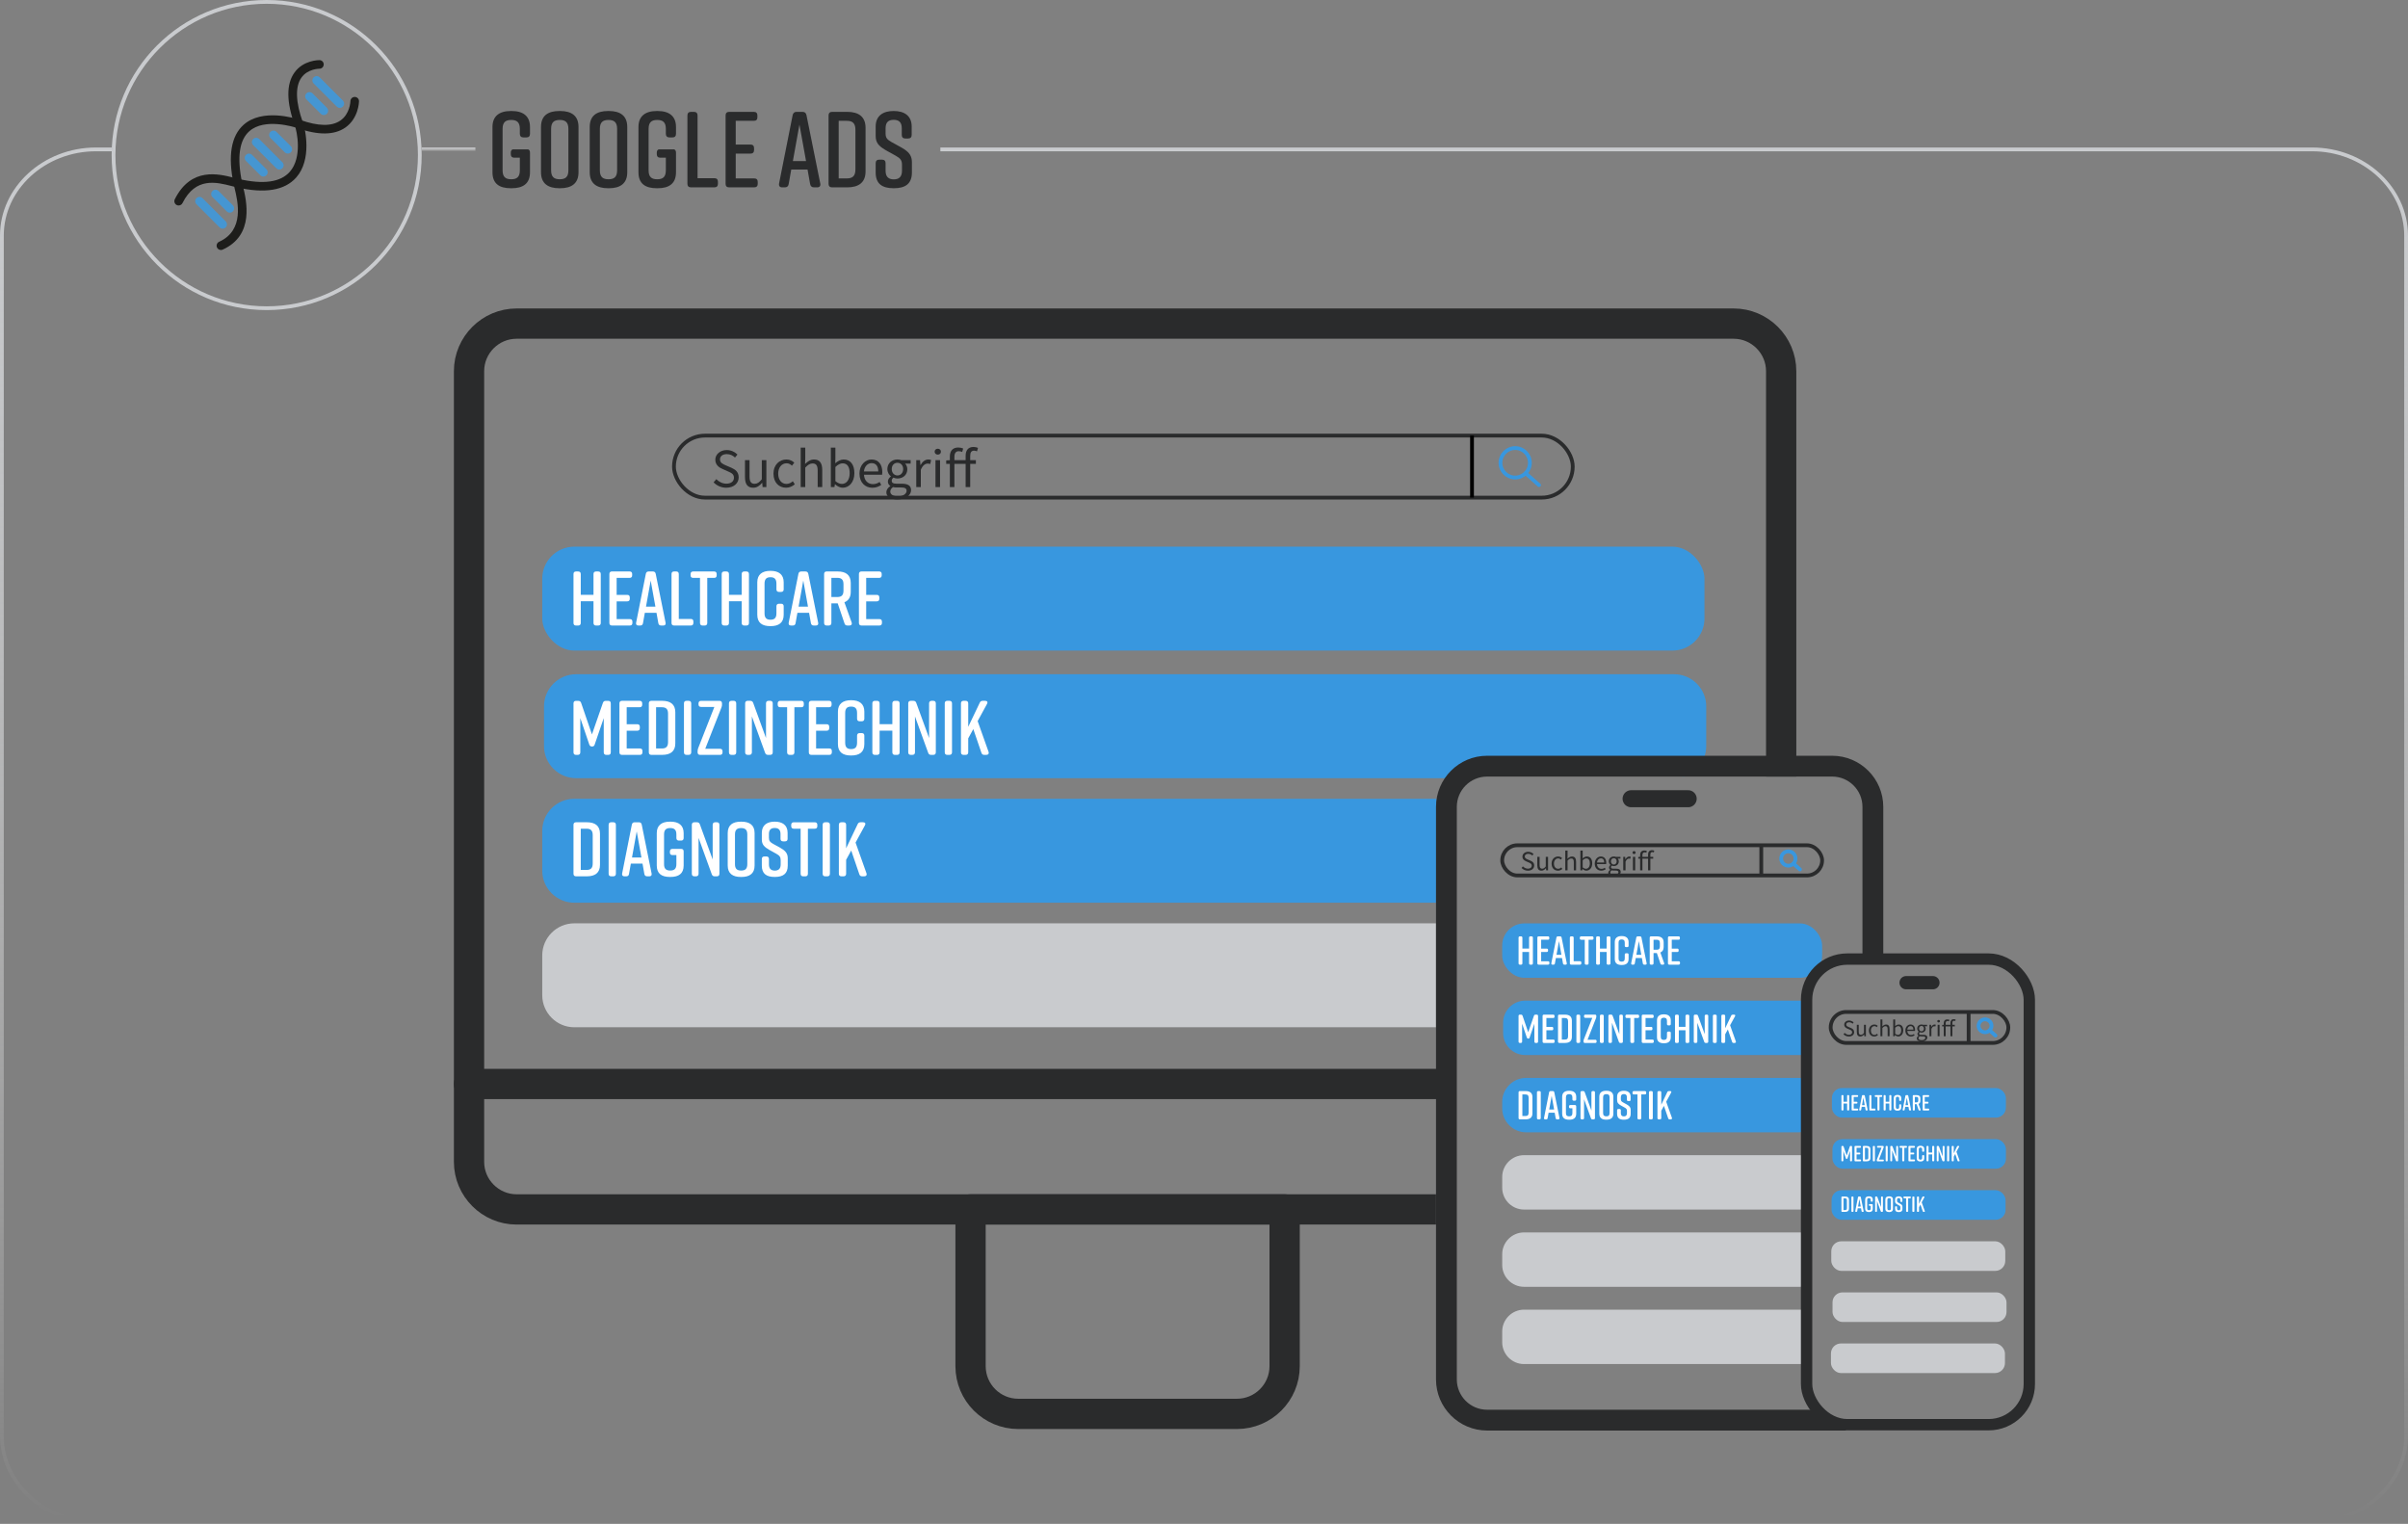 <?xml version="1.0" encoding="UTF-8"?>
<svg id="Pharma_Medizin" data-name="Pharma &amp;amp; Medizin" xmlns="http://www.w3.org/2000/svg" xmlns:xlink="http://www.w3.org/1999/xlink" viewBox="0 0 1272.91 805.44">
  <rect x="0" y="0" width="1272.91" height="805.44" fill="#808080" stroke="none"/>
  <defs>
    <style>
      .cls-1 {
        fill: #c9cbce;
      }

      .cls-1, .cls-2, .cls-3, .cls-4, .cls-5, .cls-6 {
        stroke-width: 0px;
      }

      .cls-7 {
        stroke-width: 9px;
      }

      .cls-7, .cls-8, .cls-9, .cls-10, .cls-11, .cls-12, .cls-13, .cls-14, .cls-15, .cls-16, .cls-17 {
        fill: none;
      }

      .cls-7, .cls-10, .cls-11, .cls-15, .cls-16, .cls-17 {
        stroke: #2a2b2c;
      }

      .cls-7, .cls-13, .cls-15, .cls-16 {
        stroke-linecap: round;
        stroke-linejoin: round;
      }

      .cls-8 {
        stroke: url(#Unbenannter_Verlauf_11-2);
      }

      .cls-8, .cls-9, .cls-10, .cls-11, .cls-12, .cls-14, .cls-17 {
        stroke-miterlimit: 10;
      }

      .cls-8, .cls-9, .cls-11, .cls-12, .cls-13, .cls-14 {
        stroke-width: 2px;
      }

      .cls-9 {
        stroke: url(#Unbenannter_Verlauf_11);
      }

      .cls-10 {
        stroke-width: 6px;
      }

      .cls-2 {
        fill: #fff;
      }

      .cls-12 {
        stroke: #000;
      }

      .cls-3 {
        fill: #3897df;
      }

      .cls-13, .cls-14 {
        stroke: #3897df;
      }

      .cls-15 {
        stroke-width: 7px;
      }

      .cls-16, .cls-17 {
        stroke-width: 16px;
      }

      .cls-4 {
        fill: #2a2b2c;
      }

      .cls-5 {
        fill: #1d1d1b;
      }

      .cls-6 {
        fill: #4596d2;
      }
    </style>
    <linearGradient id="Unbenannter_Verlauf_11" data-name="Unbenannter Verlauf 11" x1="636.45" y1="805.44" x2="636.45" y2="77.96" gradientUnits="userSpaceOnUse">
      <stop offset="0" stop-color="#fff" stop-opacity="0"/>
      <stop offset="1" stop-color="#c9cbce"/>
    </linearGradient>
    <linearGradient id="Unbenannter_Verlauf_11-2" data-name="Unbenannter Verlauf 11" x1="237.11" y1="79.96" x2="237.11" y2="77.96" xlink:href="#Unbenannter_Verlauf_11"/>
  </defs>
  <path class="cls-9" d="m497.09,78.96h725.09c27.36,0,49.73,20.52,49.73,45.58v634.31c0,25.08-22.37,45.59-49.73,45.59H50.73c-27.35,0-49.73-20.51-49.73-45.59V124.54c0-25.06,22.38-45.58,49.73-45.58h8.34"/>
  <line class="cls-8" x1="251.3" y1="78.96" x2="222.92" y2="78.96"/>
  <path class="cls-1" d="m140.97,2c44.09,0,79.95,35.87,79.95,79.95s-35.87,79.95-79.95,79.95S61.01,126.04,61.01,81.95,96.88,2,140.97,2m0-2C95.71,0,59.01,36.69,59.01,81.95s36.69,81.95,81.95,81.95,81.95-36.69,81.95-81.95S186.23,0,140.97,0h0Z"/>
  <g>
    <path class="cls-4" d="m274.8,70.75v-2.62c0-3.53-1.59-4.73-4.56-4.73s-4.56,1.2-4.56,4.73v21.89c0,3.54,1.6,4.73,4.56,4.73s4.56-1.19,4.56-4.73v-6.67h-2.9c-1.2,0-1.88-.62-1.88-1.88v-.8c0-.89.34-1.46.97-1.71h8.23c.63.25.94.83.94,1.71v10.38c0,5.98-3.64,8.44-9.69,8.44h-.45c-6.05,0-9.69-2.4-9.69-8.44v-23.94c0-5.76,3.64-8.44,9.69-8.44h.45c6.05,0,9.69,2.68,9.69,8.44v3.64c0,1.2-.62,1.89-1.88,1.89h-1.59c-1.2,0-1.89-.69-1.89-1.89Z"/>
    <path class="cls-4" d="m296.12,58.67h-.45c-6.05,0-9.69,2.51-9.69,8.44v23.94c0,5.87,3.64,8.44,9.69,8.44h.45c6.05,0,9.69-2.57,9.69-8.44v-23.94c0-5.88-3.64-8.44-9.69-8.44Zm4.34,31.35c0,3.54-1.6,4.73-4.57,4.73s-4.56-1.19-4.56-4.73v-21.89c0-3.53,1.6-4.73,4.56-4.73s4.57,1.2,4.57,4.73v21.89Z"/>
    <path class="cls-4" d="m321.89,58.67h-.46c-6.04,0-9.69,2.51-9.69,8.44v23.94c0,5.87,3.65,8.44,9.69,8.44h.46c6.04,0,9.69-2.57,9.69-8.44v-23.94c0-5.88-3.65-8.44-9.69-8.44Zm4.33,31.35c0,3.54-1.6,4.73-4.56,4.73s-4.56-1.19-4.56-4.73v-21.89c0-3.53,1.59-4.73,4.56-4.73s4.56,1.2,4.56,4.73v21.89Z"/>
    <path class="cls-4" d="m351.98,70.75v-2.62c0-3.53-1.59-4.73-4.56-4.73s-4.56,1.2-4.56,4.73v21.89c0,3.54,1.6,4.73,4.56,4.73s4.56-1.19,4.56-4.73v-6.67h-2.91c-1.19,0-1.88-.62-1.88-1.88v-.8c0-.88.34-1.46.97-1.71h8.23c.63.25.95.82.95,1.71v10.38c0,5.98-3.65,8.44-9.69,8.44h-.46c-6.04,0-9.69-2.4-9.69-8.44v-23.94c0-5.76,3.65-8.44,9.69-8.44h.46c6.04,0,9.69,2.68,9.69,8.44v3.64c0,1.2-.63,1.89-1.88,1.89h-1.6c-1.19,0-1.88-.69-1.88-1.89Z"/>
    <path class="cls-4" d="m379.51,96.07v1.08c0,1.2-.62,1.88-1.88,1.88h-12.37c-1.25,0-1.88-.68-1.88-1.88v-36.14c0-1.2.63-1.89,1.88-1.89h1.6c1.19,0,1.88.69,1.88,1.89v33.17h8.89c1.26,0,1.88.69,1.88,1.89Z"/>
    <path class="cls-4" d="m400.55,96.18v.97c0,1.2-.63,1.88-1.89,1.88h-13.22c-1.26,0-1.88-.68-1.88-1.88v-36.14c0-1.2.62-1.89,1.88-1.89h13.05c1.26,0,1.88.69,1.88,1.89v.97c0,1.25-.62,1.88-1.88,1.88h-9.57v12.54h7.81c1.25,0,1.88.68,1.88,1.88v1.03c0,1.19-.63,1.88-1.88,1.88h-7.81v13.11h9.74c1.26,0,1.89.63,1.89,1.88Z"/>
    <path class="cls-4" d="m433.61,96.98l-3.64-18.02-3.66-18.12c-.23-1.15-.97-1.72-2.05-1.72h-3.2c-1.08,0-1.82.57-2.05,1.72l-3.6,18.12-3.58,18.02c-.23,1.31.4,2.05,1.65,2.05h1.43c1.08,0,1.82-.57,1.99-1.71l1.37-7.7h8.61l1.37,7.7c.23,1.14.91,1.71,2.05,1.71h1.65c1.26,0,1.94-.74,1.66-2.05Zm-14.48-11.86l1.11-6.16,2.36-13.11,2.37,13.11,1.11,6.16h-6.95Z"/>
    <path class="cls-4" d="m447.85,59.12h-7.98c-1.25,0-1.88.69-1.88,1.89v36.14c0,1.2.63,1.88,1.88,1.88h7.98c6.05,0,9.7-2.57,9.7-8.44v-23.03c0-5.87-3.65-8.44-9.7-8.44Zm4.34,30.45c0,3.53-1.6,4.73-4.56,4.73h-4.28v-30.44h4.28c2.96,0,4.56,1.19,4.56,4.73v20.98Z"/>
    <path class="cls-4" d="m482.05,85.63v5.53c0,5.99-3.47,8.33-9.52,8.33h-.11c-6.04,0-9.52-2.28-9.52-8.33v-4.9c0-1.2.63-1.88,1.88-1.88h1.48c1.26,0,1.88.68,1.88,1.88v3.99c0,3.14,1.54,4.56,4.34,4.56s4.33-1.42,4.33-4.56v-3.13c0-2.4-.86-3.43-3.19-4.74l-5.13-2.85c-.33-.19-.65-.38-.95-.57-3.04-1.87-4.64-3.6-4.64-7.07v-5.01c0-5.76,3.99-8.21,9.46-8.21h.12c5.47,0,9.46,2.45,9.46,8.21v4.44c0,1.2-.63,1.89-1.88,1.89h-1.48c-1.26,0-1.88-.69-1.88-1.89v-3.53c0-3.19-1.54-4.45-4.28-4.45s-4.28,1.26-4.28,4.45v2.74c0,2.39.86,3.25,3.14,4.56l5.19,2.85c.59.34,1.15.67,1.66,1.02,2.44,1.65,3.92,3.51,3.92,6.67Z"/>
  </g>
  <g id="Grafik_1_Kopie_Kopie_Kopie_2" data-name="Grafik 1 Kopie Kopie Kopie 2">
    <path class="cls-17" d="m941.56,410.45v-214.29c0-13.81-11.31-25.12-25.13-25.12H273.07c-13.82,0-25.13,11.31-25.13,25.12v417.94c0,13.82,11.31,25.13,25.13,25.13h486.03"/>
    <rect class="cls-11" x="356.27" y="230.24" width="475.11" height="32.77" rx="16.38" ry="16.38"/>
    <line class="cls-12" x1="778.13" y1="230.24" x2="778.13" y2="263"/>
    <rect class="cls-3" x="286.64" y="288.94" width="614.37" height="54.92" rx="16.93" ry="16.93"/>
    <line class="cls-16" x1="759.1" y1="572.92" x2="247.94" y2="572.92"/>
    <path class="cls-3" d="m901.93,373.3v21.06c0,1.77-.28,3.48-.78,5.09-1.65,5.19-5.75,9.31-10.92,11l-89.08-4.21-37.37,5.05h-459.28c-9.31,0-16.93-7.62-16.93-16.93v-21.06c0-9.32,7.62-16.94,16.93-16.94h580.5c9.31,0,16.93,7.62,16.93,16.94Z"/>
    <path class="cls-3" d="m759.44,422.19h-455.87c-9.31,0-16.93,7.62-16.93,16.94v21.06c0,9.31,7.62,16.93,16.93,16.93h455.53"/>
    <path class="cls-1" d="m759.1,488.02h-455.53c-9.31,0-16.93,7.62-16.93,16.93v21.07c0,9.31,7.62,16.93,16.93,16.93h455.53"/>
    <g>
      <path class="cls-2" d="m304.51,302.05h1.14c.86,0,1.35.49,1.35,1.35v10.98h6.73v-10.98c0-.86.49-1.35,1.35-1.35h1.14c.9,0,1.35.49,1.35,1.35v25.87c0,.86-.45,1.35-1.35,1.35h-1.14c-.86,0-1.35-.49-1.35-1.35v-11.47h-6.73v11.47c0,.86-.49,1.35-1.35,1.35h-1.14c-.9,0-1.35-.49-1.35-1.35v-25.87c0-.86.45-1.35,1.35-1.35Z"/>
      <path class="cls-2" d="m332.95,330.61h-9.47c-.9,0-1.35-.49-1.35-1.35v-25.87c0-.86.45-1.35,1.35-1.35h9.34c.9,0,1.35.49,1.35,1.35v.69c0,.9-.45,1.35-1.35,1.35h-6.85v8.98h5.59c.9,0,1.35.49,1.35,1.35v.73c0,.86-.45,1.35-1.35,1.35h-5.59v9.38h6.98c.9,0,1.35.45,1.35,1.35v.69c0,.86-.45,1.35-1.35,1.35Z"/>
      <path class="cls-2" d="m350.66,330.61h-1.18c-.82,0-1.31-.41-1.47-1.22l-.98-5.51h-6.16l-.98,5.51c-.12.82-.65,1.22-1.43,1.22h-1.02c-.9,0-1.35-.53-1.18-1.47l5.14-25.87c.16-.82.69-1.22,1.47-1.22h2.28c.78,0,1.31.41,1.47,1.22l5.22,25.87c.2.94-.29,1.47-1.18,1.47Zm-4.2-9.96l-2.49-13.79-2.49,13.79h4.98Z"/>
      <path class="cls-2" d="m366.53,328.49v.77c0,.86-.45,1.35-1.35,1.35h-8.85c-.9,0-1.35-.49-1.35-1.35v-25.87c0-.86.45-1.35,1.35-1.35h1.14c.86,0,1.35.49,1.35,1.35v23.75h6.37c.9,0,1.35.49,1.35,1.35Z"/>
      <path class="cls-2" d="m378.85,303.4v.69c0,.9-.45,1.35-1.35,1.35h-3.63v23.83c0,.86-.49,1.35-1.35,1.35h-1.14c-.86,0-1.35-.49-1.35-1.35v-23.83h-3.63c-.86,0-1.35-.45-1.35-1.35v-.69c0-.86.49-1.35,1.35-1.35h11.1c.9,0,1.35.49,1.35,1.35Z"/>
      <path class="cls-2" d="m382.85,302.05h1.14c.86,0,1.35.49,1.35,1.35v10.98h6.73v-10.98c0-.86.49-1.35,1.35-1.35h1.14c.9,0,1.35.49,1.35,1.35v25.87c0,.86-.45,1.35-1.35,1.35h-1.14c-.86,0-1.35-.49-1.35-1.35v-11.47h-6.73v11.47c0,.86-.49,1.35-1.35,1.35h-1.14c-.9,0-1.35-.49-1.35-1.35v-25.87c0-.86.45-1.35,1.35-1.35Z"/>
      <path class="cls-2" d="m414.27,320.45v4.45c0,4.28-2.61,6.04-6.94,6.04h-.08c-4.33,0-6.94-1.71-6.94-6.04v-17.14c0-4.12,2.61-6.04,6.94-6.04h.08c4.33,0,6.94,1.92,6.94,6.04v3.75c0,.86-.45,1.35-1.35,1.35h-1.14c-.86,0-1.35-.49-1.35-1.35v-3.02c0-2.49-1.06-3.39-3.14-3.39s-3.14.9-3.14,3.39v15.67c0,2.49,1.06,3.39,3.14,3.39s3.14-.9,3.14-3.39v-3.71c0-.86.49-1.35,1.35-1.35h1.14c.9,0,1.35.49,1.35,1.35Z"/>
      <path class="cls-2" d="m431.32,330.61h-1.18c-.82,0-1.31-.41-1.47-1.22l-.98-5.51h-6.16l-.98,5.51c-.12.82-.65,1.22-1.43,1.22h-1.02c-.9,0-1.35-.53-1.18-1.47l5.14-25.87c.16-.82.69-1.22,1.47-1.22h2.28c.78,0,1.31.41,1.47,1.22l5.22,25.87c.2.94-.29,1.47-1.18,1.47Zm-4.2-9.96l-2.49-13.79-2.49,13.79h4.98Z"/>
      <path class="cls-2" d="m449.07,330.61h-1.14c-.78,0-1.27-.33-1.51-1.1l-3.59-10.61h-3.35v10.36c0,.86-.49,1.35-1.35,1.35h-1.14c-.9,0-1.35-.49-1.35-1.35v-25.87c0-.86.45-1.35,1.35-1.35h5.79c4.33,0,6.94,1.84,6.94,6.04v4.77c0,2.86-1.22,4.61-3.35,5.47l3.84,10.73c.29.9-.16,1.55-1.14,1.55Zm-9.59-15.06h3.14c2.12,0,3.26-.86,3.26-3.39v-3.35c0-2.53-1.14-3.39-3.26-3.39h-3.14v10.12Z"/>
      <path class="cls-2" d="m464.86,330.61h-9.47c-.9,0-1.35-.49-1.35-1.35v-25.87c0-.86.45-1.35,1.35-1.35h9.34c.9,0,1.35.49,1.35,1.35v.69c0,.9-.45,1.35-1.35,1.35h-6.85v8.98h5.59c.9,0,1.35.49,1.35,1.35v.73c0,.86-.45,1.35-1.35,1.35h-5.59v9.38h6.98c.9,0,1.35.45,1.35,1.35v.69c0,.86-.45,1.35-1.35,1.35Z"/>
    </g>
    <g>
      <path class="cls-2" d="m314.39,393.47c-.2.77-.69,1.1-1.43,1.1s-1.22-.33-1.47-1.1l-4.73-13.91v18.08c0,.86-.49,1.35-1.39,1.35h-.86c-.9,0-1.35-.49-1.35-1.35v-25.87c0-.86.45-1.35,1.35-1.35h1.14c.77,0,1.31.37,1.55,1.1l5.71,16.65,5.79-16.65c.24-.73.73-1.1,1.51-1.1h1.31c.9,0,1.35.49,1.35,1.35v25.87c0,.86-.45,1.35-1.35,1.35h-1.02c-.86,0-1.35-.49-1.35-1.35v-18.08l-4.77,13.91Z"/>
      <path class="cls-2" d="m338.26,398.98h-9.47c-.9,0-1.35-.49-1.35-1.35v-25.87c0-.86.45-1.35,1.35-1.35h9.34c.9,0,1.35.49,1.35,1.35v.69c0,.9-.45,1.35-1.35,1.35h-6.85v8.98h5.59c.9,0,1.35.49,1.35,1.35v.73c0,.86-.45,1.35-1.35,1.35h-5.59v9.38h6.98c.9,0,1.35.45,1.35,1.35v.69c0,.86-.45,1.35-1.35,1.35Z"/>
      <path class="cls-2" d="m356.98,376.46v16.48c0,4.2-2.61,6.04-6.94,6.04h-5.71c-.9,0-1.35-.49-1.35-1.35v-25.87c0-.86.45-1.35,1.35-1.35h5.71c4.32,0,6.94,1.84,6.94,6.04Zm-7.1-2.65h-3.06v21.79h3.06c2.12,0,3.26-.86,3.26-3.39v-15.01c0-2.53-1.14-3.39-3.26-3.39Z"/>
      <path class="cls-2" d="m364.04,398.98h-1.14c-.9,0-1.35-.49-1.35-1.35v-25.87c0-.86.45-1.35,1.35-1.35h1.14c.86,0,1.35.49,1.35,1.35v25.87c0,.86-.49,1.35-1.35,1.35Z"/>
      <path class="cls-2" d="m381.95,397.11v.53c0,.86-.45,1.35-1.35,1.35h-10.49c-.86,0-1.35-.49-1.35-1.35v-.49c0-.61.08-1.06.29-1.67l8.57-21.83h-7.02c-.86,0-1.35-.45-1.35-1.35v-.53c0-.86.49-1.35,1.35-1.35h9.71c.9,0,1.35.49,1.35,1.35v.49c0,.61-.04,1.06-.29,1.67l-8.57,21.83h7.79c.9,0,1.35.45,1.35,1.35Z"/>
      <path class="cls-2" d="m387.83,398.98h-1.14c-.9,0-1.35-.49-1.35-1.35v-25.87c0-.86.45-1.35,1.35-1.35h1.14c.86,0,1.35.49,1.35,1.35v25.87c0,.86-.49,1.35-1.35,1.35Z"/>
      <path class="cls-2" d="m396.11,398.98h-.86c-.9,0-1.35-.49-1.35-1.35v-25.87c0-.86.45-1.35,1.35-1.35h1.35c.77,0,1.31.37,1.55,1.1l6.77,18.57v-18.32c0-.86.49-1.35,1.35-1.35h.86c.9,0,1.35.49,1.35,1.35v25.87c0,.86-.45,1.35-1.35,1.35h-1.18c-.77,0-1.26-.37-1.51-1.1l-6.98-19.22v18.97c0,.86-.49,1.35-1.35,1.35Z"/>
      <path class="cls-2" d="m424.91,371.77v.69c0,.9-.45,1.35-1.35,1.35h-3.63v23.83c0,.86-.49,1.35-1.35,1.35h-1.14c-.86,0-1.35-.49-1.35-1.35v-23.83h-3.63c-.86,0-1.35-.45-1.35-1.35v-.69c0-.86.49-1.35,1.35-1.35h11.1c.9,0,1.35.49,1.35,1.35Z"/>
      <path class="cls-2" d="m438.38,398.98h-9.47c-.9,0-1.35-.49-1.35-1.35v-25.87c0-.86.45-1.35,1.35-1.35h9.34c.9,0,1.35.49,1.35,1.35v.69c0,.9-.45,1.35-1.35,1.35h-6.85v8.98h5.59c.9,0,1.35.49,1.35,1.35v.73c0,.86-.45,1.35-1.35,1.35h-5.59v9.38h6.98c.9,0,1.35.45,1.35,1.35v.69c0,.86-.45,1.35-1.35,1.35Z"/>
      <path class="cls-2" d="m456.9,388.82v4.45c0,4.28-2.61,6.04-6.94,6.04h-.08c-4.33,0-6.94-1.71-6.94-6.04v-17.14c0-4.12,2.61-6.04,6.94-6.04h.08c4.33,0,6.94,1.92,6.94,6.04v3.75c0,.86-.45,1.35-1.35,1.35h-1.14c-.86,0-1.35-.49-1.35-1.35v-3.02c0-2.49-1.06-3.39-3.14-3.39s-3.14.9-3.14,3.39v15.67c0,2.49,1.06,3.39,3.14,3.39s3.14-.9,3.14-3.39v-3.71c0-.86.49-1.35,1.35-1.35h1.14c.9,0,1.35.49,1.35,1.35Z"/>
      <path class="cls-2" d="m462.49,370.42h1.14c.86,0,1.35.49,1.35,1.35v10.98h6.73v-10.98c0-.86.49-1.35,1.35-1.35h1.14c.9,0,1.35.49,1.35,1.35v25.87c0,.86-.45,1.35-1.35,1.35h-1.14c-.86,0-1.35-.49-1.35-1.35v-11.46h-6.73v11.46c0,.86-.49,1.35-1.35,1.35h-1.14c-.9,0-1.35-.49-1.35-1.35v-25.87c0-.86.45-1.35,1.35-1.35Z"/>
      <path class="cls-2" d="m482.32,398.98h-.86c-.9,0-1.35-.49-1.35-1.35v-25.87c0-.86.45-1.35,1.35-1.35h1.35c.77,0,1.31.37,1.55,1.1l6.77,18.57v-18.32c0-.86.49-1.35,1.35-1.35h.86c.9,0,1.35.49,1.35,1.35v25.87c0,.86-.45,1.35-1.35,1.35h-1.18c-.77,0-1.26-.37-1.51-1.1l-6.98-19.22v18.97c0,.86-.49,1.35-1.35,1.35Z"/>
      <path class="cls-2" d="m501.9,398.98h-1.14c-.9,0-1.35-.49-1.35-1.35v-25.87c0-.86.45-1.35,1.35-1.35h1.14c.86,0,1.35.49,1.35,1.35v25.87c0,.86-.49,1.35-1.35,1.35Z"/>
      <path class="cls-2" d="m521.44,398.98h-1.14c-.77,0-1.26-.33-1.51-1.1l-4.28-12.53-2.69,4.9v7.38c0,.86-.49,1.35-1.35,1.35h-1.14c-.9,0-1.35-.49-1.35-1.35v-25.87c0-.86.45-1.35,1.35-1.35h1.14c.86,0,1.35.49,1.35,1.35v12.4l6.08-12.73c.29-.69.82-1.02,1.55-1.02h1.35c1.06,0,1.47.69.98,1.59l-4.98,9.14,5.79,16.28c.29.9-.16,1.55-1.14,1.55Z"/>
    </g>
    <g>
      <path class="cls-4" d="m377.2,254.94l1.46-1.68c1.38,1.43,3.3,2.38,5.3,2.38,2.52,0,4.02-1.26,4.02-3.12,0-1.96-1.39-2.59-3.2-3.38l-2.76-1.22c-1.79-.76-3.89-2.12-3.89-4.95s2.56-5.1,6.05-5.1c2.28,0,4.31.99,5.66,2.38l-1.3,1.57c-1.18-1.11-2.58-1.8-4.36-1.8-2.15,0-3.58,1.09-3.58,2.8,0,1.85,1.67,2.54,3.18,3.18l2.74,1.18c2.22.96,3.96,2.28,3.96,5.14,0,3.03-2.51,5.46-6.55,5.46-2.7,0-5.04-1.1-6.72-2.85Z"/>
      <path class="cls-4" d="m393.81,252.23v-9.01h2.41v8.7c0,2.65.8,3.78,2.68,3.78,1.45,0,2.46-.72,3.81-2.4v-10.09h2.41v14.23h-1.99l-.2-2.23h-.08c-1.32,1.55-2.74,2.58-4.69,2.58-3,0-4.34-1.93-4.34-5.56Z"/>
      <path class="cls-4" d="m408.87,250.34c0-4.75,3.21-7.48,6.84-7.48,1.87,0,3.16.77,4.16,1.67l-1.23,1.59c-.83-.75-1.7-1.26-2.82-1.26-2.58,0-4.46,2.22-4.46,5.48s1.78,5.44,4.4,5.44c1.3,0,2.45-.63,3.34-1.42l1.04,1.61c-1.28,1.14-2.89,1.81-4.6,1.81-3.79,0-6.67-2.74-6.67-7.45Z"/>
      <path class="cls-4" d="m423.27,236.59h2.41v5.7l-.09,2.92c1.33-1.28,2.77-2.35,4.72-2.35,3,0,4.34,1.93,4.34,5.56v9.01h-2.41v-8.7c0-2.65-.8-3.78-2.68-3.78-1.45,0-2.46.74-3.89,2.19v10.3h-2.41v-20.85Z"/>
      <path class="cls-4" d="m441.42,255.97h-.08l-.23,1.47h-1.92v-20.85h2.41v5.7l-.08,2.55c1.3-1.12,2.89-1.98,4.47-1.98,3.68,0,5.65,2.85,5.65,7.24,0,4.86-2.91,7.69-6.16,7.69-1.32,0-2.8-.68-4.06-1.82Zm7.73-5.84c0-3.14-1.07-5.24-3.75-5.24-1.2,0-2.46.66-3.8,1.94v7.46c1.25,1.08,2.52,1.48,3.46,1.48,2.35,0,4.09-2.12,4.09-5.63Z"/>
      <path class="cls-4" d="m454.32,250.34c0-4.63,3.12-7.48,6.4-7.48,3.63,0,5.68,2.61,5.68,6.68,0,.51-.04,1.02-.11,1.37h-9.58c.17,3.01,2.02,4.97,4.73,4.97,1.37,0,2.49-.44,3.54-1.14l.86,1.58c-1.25.82-2.76,1.48-4.7,1.48-3.79,0-6.81-2.77-6.81-7.45Zm9.95-1.16c0-2.85-1.28-4.4-3.51-4.4-2,0-3.79,1.61-4.08,4.4h7.59Z"/>
      <path class="cls-4" d="m468.53,260.17c0-1.22.78-2.37,2.09-3.22v-.12c-.72-.45-1.27-1.21-1.27-2.33,0-1.18.83-2.12,1.56-2.64v-.12c-.94-.74-1.84-2.12-1.84-3.82,0-3.11,2.45-5.07,5.34-5.07.78,0,1.49.15,2.01.35h4.96v1.85h-2.92c.67.65,1.16,1.71,1.16,2.93,0,3.05-2.3,4.93-5.21,4.93-.69,0-1.48-.17-2.12-.48-.51.43-.91.9-.91,1.68,0,.9.59,1.54,2.49,1.54h2.77c3.31,0,4.97,1.04,4.97,3.4,0,2.64-2.8,4.92-7.19,4.92-3.48,0-5.89-1.37-5.89-3.81Zm10.72-.75c0-1.32-1-1.77-2.87-1.77h-2.46c-.54,0-1.22-.06-1.85-.21-1.02.72-1.45,1.57-1.45,2.39,0,1.53,1.54,2.49,4.13,2.49,2.71,0,4.5-1.41,4.5-2.9Zm-1.82-11.5c0-2.07-1.35-3.32-3.02-3.32s-3.02,1.24-3.02,3.32,1.38,3.38,3.02,3.38,3.02-1.31,3.02-3.38Z"/>
      <path class="cls-4" d="m484.36,243.21h1.99l.2,2.59h.08c.99-1.81,2.44-2.94,4.04-2.94.63,0,1.07.08,1.52.29l-.45,2.11c-.49-.15-.81-.23-1.38-.23-1.2,0-2.64.87-3.6,3.27v9.13h-2.41v-14.23Z"/>
      <path class="cls-4" d="m494.07,238.73c0-.95.73-1.56,1.66-1.56s1.66.61,1.66,1.56-.73,1.56-1.66,1.56-1.66-.65-1.66-1.56Zm.44,4.48h2.41v14.23h-2.41v-14.23Z"/>
      <path class="cls-4" d="m500.18,243.35l2.04-.14h13.65v1.96h-15.69v-1.82Zm1.93-2.02c0-2.95,1.47-4.81,4.43-4.81.94,0,1.89.21,2.61.53l-.51,1.84c-.61-.29-1.19-.4-1.9-.4-1.41,0-2.22,1.02-2.22,2.9v16.05h-2.41v-16.1Zm8.34-.37c0-2.89,1.32-4.73,4.17-4.73.87,0,1.72.22,2.36.49l-.51,1.84c-.54-.25-1.11-.37-1.61-.37-1.34,0-2,.94-2,2.78v16.46h-2.41v-16.47Z"/>
    </g>
    <g>
      <path class="cls-2" d="m317.16,440.65v16.48c0,4.2-2.61,6.04-6.94,6.04h-5.71c-.9,0-1.35-.49-1.35-1.35v-25.87c0-.86.45-1.35,1.35-1.35h5.71c4.32,0,6.94,1.84,6.94,6.04Zm-7.1-2.65h-3.06v21.79h3.06c2.12,0,3.26-.86,3.26-3.39v-15.01c0-2.53-1.14-3.39-3.26-3.39Z"/>
      <path class="cls-2" d="m324.22,463.17h-1.14c-.9,0-1.35-.49-1.35-1.35v-25.87c0-.86.45-1.35,1.35-1.35h1.14c.86,0,1.35.49,1.35,1.35v25.87c0,.86-.49,1.35-1.35,1.35Z"/>
      <path class="cls-2" d="m343.27,463.17h-1.18c-.82,0-1.31-.41-1.47-1.22l-.98-5.51h-6.16l-.98,5.51c-.12.82-.65,1.22-1.43,1.22h-1.02c-.9,0-1.35-.53-1.18-1.47l5.14-25.87c.16-.82.69-1.22,1.47-1.22h2.28c.78,0,1.31.41,1.47,1.22l5.22,25.87c.2.94-.29,1.47-1.18,1.47Zm-4.2-9.96l-2.49-13.79-2.49,13.79h4.98Z"/>
      <path class="cls-2" d="m361.39,450.03v7.43c0,4.28-2.61,6.04-6.94,6.04h-.33c-4.33,0-6.94-1.71-6.94-6.04v-17.14c0-4.12,2.61-6.04,6.94-6.04h.33c4.33,0,6.94,1.92,6.94,6.04v2.61c0,.86-.45,1.35-1.35,1.35h-1.14c-.86,0-1.35-.49-1.35-1.35v-1.88c0-2.53-1.14-3.39-3.26-3.39s-3.26.86-3.26,3.39v15.67c0,2.53,1.14,3.39,3.26,3.39s3.26-.86,3.26-3.39v-4.77h-2.08c-.86,0-1.35-.45-1.35-1.35v-.57c0-.9.49-1.35,1.35-1.35h4.57c.9,0,1.35.45,1.35,1.35Z"/>
      <path class="cls-2" d="m367.92,463.17h-.86c-.9,0-1.35-.49-1.35-1.35v-25.87c0-.86.45-1.35,1.35-1.35h1.35c.77,0,1.31.37,1.55,1.1l6.77,18.57v-18.32c0-.86.49-1.35,1.35-1.35h.86c.9,0,1.35.49,1.35,1.35v25.87c0,.86-.45,1.35-1.35,1.35h-1.18c-.77,0-1.26-.37-1.51-1.1l-6.98-19.22v18.97c0,.86-.49,1.35-1.35,1.35Z"/>
      <path class="cls-2" d="m391.62,434.29h.33c4.33,0,6.94,1.84,6.94,6.04v17.14c0,4.2-2.61,6.04-6.94,6.04h-.33c-4.33,0-6.94-1.84-6.94-6.04v-17.14c0-4.24,2.61-6.04,6.94-6.04Zm.16,25.83c2.12,0,3.26-.86,3.26-3.39v-15.67c0-2.53-1.14-3.39-3.26-3.39s-3.26.86-3.26,3.39v15.67c0,2.53,1.14,3.39,3.26,3.39Z"/>
      <path class="cls-2" d="m415,444.69h-1.06c-.9,0-1.35-.49-1.35-1.35v-2.53c0-2.29-1.1-3.18-3.06-3.18s-3.06.9-3.06,3.18v1.96c0,1.71.61,2.33,2.24,3.26l3.71,2.04c2.45,1.39,4,2.77,4,5.51v3.96c0,4.28-2.49,5.96-6.81,5.96h-.08c-4.33,0-6.81-1.63-6.81-5.96v-3.51c0-.86.45-1.35,1.35-1.35h1.06c.9,0,1.35.49,1.35,1.35v2.86c0,2.24,1.1,3.26,3.1,3.26s3.1-1.02,3.1-3.26v-2.24c0-1.71-.61-2.45-2.29-3.39l-3.67-2.04c-2.61-1.51-4-2.73-4-5.47v-3.59c0-4.12,2.86-5.88,6.77-5.88h.08c3.92,0,6.77,1.75,6.77,5.88v3.18c0,.86-.45,1.35-1.35,1.35Z"/>
      <path class="cls-2" d="m432.05,435.96v.69c0,.9-.45,1.35-1.35,1.35h-3.63v23.83c0,.86-.49,1.35-1.35,1.35h-1.14c-.86,0-1.35-.49-1.35-1.35v-23.83h-3.63c-.86,0-1.35-.45-1.35-1.35v-.69c0-.86.49-1.35,1.35-1.35h11.1c.9,0,1.35.49,1.35,1.35Z"/>
      <path class="cls-2" d="m437.36,463.17h-1.14c-.9,0-1.35-.49-1.35-1.35v-25.87c0-.86.45-1.35,1.35-1.35h1.14c.86,0,1.35.49,1.35,1.35v25.87c0,.86-.49,1.35-1.35,1.35Z"/>
      <path class="cls-2" d="m456.9,463.17h-1.14c-.77,0-1.26-.33-1.51-1.1l-4.28-12.53-2.69,4.9v7.38c0,.86-.49,1.35-1.35,1.35h-1.14c-.9,0-1.35-.49-1.35-1.35v-25.87c0-.86.45-1.35,1.35-1.35h1.14c.86,0,1.35.49,1.35,1.35v12.4l6.08-12.73c.29-.69.82-1.02,1.55-1.02h1.35c1.06,0,1.47.69.98,1.59l-4.98,9.14,5.79,16.28c.29.9-.16,1.55-1.14,1.55Z"/>
    </g>
    <circle class="cls-14" cx="800.95" cy="244.61" r="7.78"/>
    <line class="cls-13" x1="806.45" y1="250.11" x2="813.56" y2="256.41"/>
    <path class="cls-16" d="m513.04,639.23h166.04v82.84c0,13.93-11.31,25.23-25.23,25.23h-115.57c-13.93,0-25.23-11.31-25.23-25.23v-82.84h0Z"/>
    <path class="cls-4" d="m976.12,756.1h-190.01c-14.89,0-27.01-12.12-27.01-27.01v-302.64c0-14.89,12.12-27,27.01-27h182.41c14.89,0,27.01,12.11,27.01,27v80.46h-11v-80.46c0-8.82-7.18-16-16.01-16h-182.41c-8.83,0-16.01,7.18-16.01,16v302.64c0,8.83,7.18,16.01,16.01,16.01h175.1l14.91,11Z"/>
    <rect class="cls-11" x="794.09" y="446.76" width="169.11" height="15.96" rx="7.98" ry="7.98"/>
    <line class="cls-11" x1="931.04" y1="446.76" x2="931.04" y2="462.73"/>
    <rect class="cls-3" x="794.09" y="488.06" width="169.11" height="28.75" rx="11.69" ry="11.69"/>
    <path class="cls-3" d="m954.99,529.41c-1.09-.35-2.24-.53-3.44-.53h-145.32c-6.41,0-11.65,5.25-11.65,11.66v5.44c0,6.41,5.24,11.65,11.65,11.65h145.32c1.2,0,2.35-.18,3.44-.53v-27.69Z"/>
    <path class="cls-3" d="m954.99,570.53c-1.38-.52-2.88-.81-4.44-.81h-143.81c-3.22,0-6.16,1.21-8.39,3.2-2.61,2.33-4.26,5.7-4.26,9.44v3.46c0,6.95,5.69,12.65,12.65,12.65h143.81c1.56,0,3.06-.29,4.44-.81v-27.13Z"/>
    <path class="cls-1" d="m954.99,611.04c-1.05-.32-2.16-.49-3.31-.49h-146.07c-6.33,0-11.52,5.18-11.52,11.52v5.71c0,5.91,4.52,10.82,10.27,11.45.41.05.83.07,1.25.07h146.07c1.15,0,2.26-.17,3.31-.49v-27.77Z"/>
    <g>
      <path class="cls-2" d="m803.45,494.91h.6c.45,0,.71.26.71.71v5.75h3.53v-5.75c0-.45.26-.71.71-.71h.6c.47,0,.71.26.71.71v13.54c0,.45-.24.71-.71.71h-.6c-.45,0-.71-.26-.71-.71v-6h-3.53v6c0,.45-.26.71-.71.71h-.6c-.47,0-.71-.26-.71-.71v-13.54c0-.45.24-.71.71-.71Z"/>
      <path class="cls-2" d="m818.34,509.86h-4.96c-.47,0-.71-.26-.71-.71v-13.54c0-.45.24-.71.71-.71h4.89c.47,0,.71.26.71.71v.36c0,.47-.23.71-.71.71h-3.59v4.7h2.93c.47,0,.71.26.71.7v.38c0,.45-.24.71-.71.71h-2.93v4.91h3.65c.47,0,.71.24.71.71v.36c0,.45-.24.71-.71.71Z"/>
      <path class="cls-2" d="m827.6,509.86h-.62c-.43,0-.68-.21-.77-.64l-.51-2.88h-3.23l-.51,2.88c-.06.43-.34.64-.75.64h-.53c-.47,0-.71-.28-.62-.77l2.69-13.54c.08-.43.36-.64.77-.64h1.2c.41,0,.68.21.77.64l2.73,13.54c.11.49-.15.77-.62.77Zm-2.2-5.21l-1.3-7.22-1.3,7.22h2.61Z"/>
      <path class="cls-2" d="m835.91,508.75v.41c0,.45-.24.71-.71.71h-4.64c-.47,0-.71-.26-.71-.71v-13.54c0-.45.24-.71.71-.71h.6c.45,0,.71.26.71.71v12.43h3.33c.47,0,.71.26.71.71Z"/>
      <path class="cls-2" d="m842.36,495.62v.36c0,.47-.24.71-.71.71h-1.9v12.48c0,.45-.26.71-.71.71h-.6c-.45,0-.71-.26-.71-.71v-12.48h-1.9c-.45,0-.71-.23-.71-.71v-.36c0-.45.26-.71.71-.71h5.81c.47,0,.71.26.71.71Z"/>
      <path class="cls-2" d="m844.45,494.91h.6c.45,0,.71.26.71.71v5.75h3.53v-5.75c0-.45.26-.71.71-.71h.6c.47,0,.71.26.71.71v13.54c0,.45-.24.71-.71.71h-.6c-.45,0-.71-.26-.71-.71v-6h-3.53v6c0,.45-.26.71-.71.71h-.6c-.47,0-.71-.26-.71-.71v-13.54c0-.45.24-.71.71-.71Z"/>
      <path class="cls-2" d="m860.9,504.55v2.33c0,2.24-1.37,3.16-3.63,3.16h-.04c-2.26,0-3.63-.9-3.63-3.16v-8.97c0-2.16,1.37-3.16,3.63-3.16h.04c2.26,0,3.63,1,3.63,3.16v1.97c0,.45-.24.7-.71.7h-.6c-.45,0-.71-.26-.71-.7v-1.58c0-1.3-.55-1.77-1.64-1.77s-1.64.47-1.64,1.77v8.2c0,1.3.55,1.77,1.64,1.77s1.64-.47,1.64-1.77v-1.94c0-.45.26-.71.71-.71h.6c.47,0,.71.26.71.71Z"/>
      <path class="cls-2" d="m869.82,509.86h-.62c-.43,0-.68-.21-.77-.64l-.51-2.88h-3.23l-.51,2.88c-.06.43-.34.64-.75.64h-.53c-.47,0-.71-.28-.62-.77l2.69-13.54c.08-.43.36-.64.77-.64h1.2c.41,0,.68.21.77.64l2.73,13.54c.11.49-.15.77-.62.77Zm-2.2-5.21l-1.3-7.22-1.3,7.22h2.61Z"/>
      <path class="cls-2" d="m879.11,509.86h-.6c-.41,0-.66-.17-.79-.58l-1.88-5.55h-1.75v5.43c0,.45-.26.71-.71.71h-.6c-.47,0-.71-.26-.71-.71v-13.54c0-.45.24-.71.71-.71h3.03c2.26,0,3.63.96,3.63,3.16v2.5c0,1.5-.64,2.41-1.75,2.86l2.01,5.62c.15.47-.08.81-.6.81Zm-5.02-7.88h1.65c1.11,0,1.71-.45,1.71-1.77v-1.75c0-1.32-.6-1.77-1.71-1.77h-1.65v5.3Z"/>
      <path class="cls-2" d="m887.38,509.86h-4.96c-.47,0-.71-.26-.71-.71v-13.54c0-.45.24-.71.71-.71h4.89c.47,0,.71.26.71.71v.36c0,.47-.23.71-.71.71h-3.59v4.7h2.93c.47,0,.71.26.71.7v.38c0,.45-.24.71-.71.71h-2.93v4.91h3.65c.47,0,.71.24.71.71v.36c0,.45-.24.71-.71.71Z"/>
    </g>
    <g>
      <path class="cls-2" d="m808.62,548.36c-.11.41-.36.58-.75.58s-.64-.17-.77-.58l-2.48-7.29v9.46c0,.45-.26.71-.73.71h-.45c-.47,0-.71-.26-.71-.71v-13.54c0-.45.24-.71.71-.71h.6c.41,0,.68.19.81.58l2.99,8.72,3.03-8.72c.13-.38.38-.58.79-.58h.68c.47,0,.71.26.71.71v13.54c0,.45-.24.71-.71.71h-.53c-.45,0-.71-.26-.71-.71v-9.46l-2.5,7.29Z"/>
      <path class="cls-2" d="m821.11,551.24h-4.96c-.47,0-.71-.26-.71-.71v-13.54c0-.45.24-.71.71-.71h4.89c.47,0,.71.26.71.71v.36c0,.47-.24.71-.71.71h-3.59v4.7h2.93c.47,0,.71.26.71.7v.38c0,.45-.24.71-.71.71h-2.93v4.91h3.65c.47,0,.71.24.71.71v.36c0,.45-.24.71-.71.71Z"/>
      <path class="cls-2" d="m830.92,539.45v8.63c0,2.2-1.37,3.16-3.63,3.16h-2.99c-.47,0-.71-.26-.71-.71v-13.54c0-.45.24-.71.71-.71h2.99c2.26,0,3.63.96,3.63,3.16Zm-3.72-1.39h-1.6v11.41h1.6c1.11,0,1.71-.45,1.71-1.77v-7.86c0-1.32-.6-1.77-1.71-1.77Z"/>
      <path class="cls-2" d="m834.61,551.24h-.6c-.47,0-.7-.26-.7-.71v-13.54c0-.45.23-.71.7-.71h.6c.45,0,.71.26.71.71v13.54c0,.45-.26.71-.71.71Z"/>
      <path class="cls-2" d="m843.99,550.26v.28c0,.45-.24.71-.71.71h-5.49c-.45,0-.71-.26-.71-.71v-.26c0-.32.04-.56.15-.88l4.49-11.43h-3.67c-.45,0-.7-.24-.7-.71v-.28c0-.45.26-.71.7-.71h5.08c.47,0,.71.26.71.71v.26c0,.32-.02.56-.15.88l-4.49,11.43h4.08c.47,0,.71.24.71.71Z"/>
      <path class="cls-2" d="m847.06,551.24h-.6c-.47,0-.71-.26-.71-.71v-13.54c0-.45.24-.71.71-.71h.6c.45,0,.71.26.71.71v13.54c0,.45-.26.71-.71.71Z"/>
      <path class="cls-2" d="m851.39,551.24h-.45c-.47,0-.71-.26-.71-.71v-13.54c0-.45.24-.71.71-.71h.71c.41,0,.68.19.81.58l3.55,9.72v-9.59c0-.45.26-.71.71-.71h.45c.47,0,.71.26.71.71v13.54c0,.45-.23.71-.71.71h-.62c-.41,0-.66-.19-.79-.58l-3.65-10.06v9.93c0,.45-.26.71-.71.71Z"/>
      <path class="cls-2" d="m866.47,536.99v.36c0,.47-.24.71-.71.71h-1.9v12.48c0,.45-.26.71-.71.71h-.6c-.45,0-.71-.26-.71-.71v-12.48h-1.9c-.45,0-.71-.23-.71-.71v-.36c0-.45.26-.71.71-.71h5.81c.47,0,.71.26.71.71Z"/>
      <path class="cls-2" d="m873.52,551.24h-4.96c-.47,0-.71-.26-.71-.71v-13.54c0-.45.24-.71.71-.71h4.89c.47,0,.71.26.71.71v.36c0,.47-.23.71-.71.71h-3.59v4.7h2.93c.47,0,.71.26.71.7v.38c0,.45-.24.71-.71.71h-2.93v4.91h3.65c.47,0,.71.24.71.71v.36c0,.45-.24.71-.71.71Z"/>
      <path class="cls-2" d="m883.21,545.92v2.33c0,2.24-1.37,3.16-3.63,3.16h-.04c-2.26,0-3.63-.9-3.63-3.16v-8.97c0-2.16,1.37-3.16,3.63-3.16h.04c2.26,0,3.63,1,3.63,3.16v1.97c0,.45-.24.7-.71.7h-.6c-.45,0-.71-.26-.71-.7v-1.58c0-1.3-.55-1.77-1.64-1.77s-1.64.47-1.64,1.77v8.2c0,1.3.55,1.77,1.64,1.77s1.64-.47,1.64-1.77v-1.94c0-.45.26-.71.71-.71h.6c.47,0,.71.26.71.71Z"/>
      <path class="cls-2" d="m886.14,536.29h.6c.45,0,.71.26.71.71v5.75h3.53v-5.75c0-.45.26-.71.7-.71h.6c.47,0,.71.26.71.71v13.54c0,.45-.24.71-.71.71h-.6c-.45,0-.7-.26-.7-.71v-6h-3.53v6c0,.45-.26.71-.71.71h-.6c-.47,0-.71-.26-.71-.71v-13.54c0-.45.24-.71.71-.71Z"/>
      <path class="cls-2" d="m896.52,551.24h-.45c-.47,0-.71-.26-.71-.71v-13.54c0-.45.24-.71.71-.71h.71c.41,0,.68.19.81.58l3.55,9.72v-9.59c0-.45.26-.71.71-.71h.45c.47,0,.71.26.71.71v13.54c0,.45-.23.71-.71.71h-.62c-.41,0-.66-.19-.79-.58l-3.65-10.06v9.93c0,.45-.26.71-.71.71Z"/>
      <path class="cls-2" d="m906.77,551.24h-.6c-.47,0-.71-.26-.71-.71v-13.54c0-.45.24-.71.71-.71h.6c.45,0,.71.26.71.71v13.54c0,.45-.26.71-.71.71Z"/>
      <path class="cls-2" d="m917,551.24h-.6c-.41,0-.66-.17-.79-.58l-2.24-6.56-1.41,2.56v3.87c0,.45-.26.71-.71.71h-.6c-.47,0-.71-.26-.71-.71v-13.54c0-.45.24-.71.71-.71h.6c.45,0,.71.26.71.71v6.49l3.18-6.67c.15-.36.43-.53.81-.53h.71c.55,0,.77.36.51.83l-2.61,4.79,3.03,8.52c.15.47-.08.81-.6.81Z"/>
    </g>
    <g>
      <path class="cls-4" d="m804.31,458.76l.73-.84c.69.72,1.66,1.2,2.66,1.2,1.27,0,2.02-.63,2.02-1.57,0-.99-.7-1.3-1.61-1.7l-1.38-.61c-.9-.38-1.95-1.07-1.95-2.48s1.28-2.56,3.04-2.56c1.14,0,2.16.5,2.84,1.19l-.65.79c-.59-.56-1.3-.9-2.19-.9-1.08,0-1.8.54-1.8,1.41,0,.93.84,1.28,1.6,1.6l1.38.59c1.12.48,1.99,1.14,1.99,2.58,0,1.52-1.26,2.74-3.29,2.74-1.35,0-2.53-.55-3.37-1.43Z"/>
      <path class="cls-4" d="m812.65,457.4v-4.53h1.21v4.37c0,1.33.4,1.9,1.35,1.9.73,0,1.24-.36,1.91-1.2v-5.07h1.21v7.14h-1l-.1-1.12h-.04c-.66.78-1.38,1.29-2.36,1.29-1.5,0-2.18-.97-2.18-2.79Z"/>
      <path class="cls-4" d="m820.2,456.45c0-2.38,1.61-3.76,3.44-3.76.94,0,1.59.39,2.09.84l-.62.8c-.42-.38-.86-.63-1.42-.63-1.29,0-2.24,1.11-2.24,2.75s.9,2.73,2.21,2.73c.65,0,1.23-.32,1.68-.71l.52.81c-.64.57-1.45.91-2.31.91-1.9,0-3.35-1.37-3.35-3.74Z"/>
      <path class="cls-4" d="m827.43,449.55h1.21v2.86l-.04,1.47c.67-.64,1.39-1.18,2.37-1.18,1.5,0,2.18.97,2.18,2.79v4.53h-1.21v-4.37c0-1.33-.4-1.9-1.35-1.9-.73,0-1.24.37-1.95,1.1v5.17h-1.21v-10.47Z"/>
      <path class="cls-4" d="m836.54,459.28h-.04l-.11.74h-.97v-10.47h1.21v2.86l-.04,1.28c.65-.56,1.45-1,2.24-1,1.85,0,2.84,1.43,2.84,3.63,0,2.44-1.46,3.86-3.09,3.86-.67,0-1.4-.34-2.04-.91Zm3.88-2.93c0-1.58-.54-2.63-1.88-2.63-.61,0-1.23.33-1.91.97v3.74c.63.54,1.27.74,1.74.74,1.18,0,2.05-1.06,2.05-2.83Z"/>
      <path class="cls-4" d="m843.02,456.45c0-2.32,1.57-3.76,3.21-3.76,1.82,0,2.85,1.31,2.85,3.35,0,.26-.02.51-.06.69h-4.81c.09,1.51,1.01,2.49,2.37,2.49.69,0,1.25-.22,1.78-.57l.43.79c-.63.41-1.39.74-2.36.74-1.9,0-3.42-1.39-3.42-3.74Zm4.99-.58c0-1.43-.64-2.21-1.76-2.21-1,0-1.9.81-2.05,2.21h3.81Z"/>
      <path class="cls-4" d="m850.15,461.39c0-.61.39-1.19,1.05-1.62v-.06c-.36-.23-.64-.61-.64-1.17,0-.59.42-1.07.79-1.33v-.06c-.47-.37-.92-1.07-.92-1.92,0-1.56,1.23-2.54,2.68-2.54.39,0,.75.08,1.01.18h2.49v.93h-1.47c.34.32.58.86.58,1.47,0,1.53-1.16,2.48-2.62,2.48-.35,0-.74-.09-1.06-.24-.26.22-.46.45-.46.84,0,.45.29.78,1.25.78h1.39c1.66,0,2.5.52,2.5,1.71,0,1.33-1.4,2.47-3.61,2.47-1.75,0-2.96-.69-2.96-1.92Zm5.38-.37c0-.66-.5-.89-1.44-.89h-1.23c-.27,0-.61-.03-.93-.11-.51.36-.73.79-.73,1.2,0,.77.77,1.25,2.07,1.25,1.36,0,2.26-.71,2.26-1.46Zm-.92-5.77c0-1.04-.68-1.67-1.52-1.67s-1.52.62-1.52,1.67.69,1.7,1.52,1.7,1.52-.66,1.52-1.7Z"/>
      <path class="cls-4" d="m858.09,452.87h1l.1,1.3h.04c.5-.91,1.23-1.48,2.03-1.48.32,0,.54.04.76.15l-.23,1.06c-.25-.08-.41-.12-.69-.12-.6,0-1.32.43-1.81,1.64v4.59h-1.21v-7.14Z"/>
      <path class="cls-4" d="m862.97,450.62c0-.47.36-.78.83-.78s.83.31.83.78-.36.78-.83.78-.83-.32-.83-.78Zm.22,2.25h1.21v7.14h-1.21v-7.14Z"/>
      <path class="cls-4" d="m866.03,452.94l1.02-.07h6.86v.98h-7.88v-.92Zm.97-1.01c0-1.48.74-2.41,2.23-2.41.47,0,.95.1,1.31.26l-.26.92c-.31-.14-.6-.2-.95-.2-.71,0-1.12.51-1.12,1.46v8.06h-1.21v-8.08Zm4.19-.19c0-1.45.66-2.37,2.09-2.37.43,0,.86.11,1.19.25l-.25.92c-.27-.12-.56-.18-.81-.18-.67,0-1,.47-1,1.39v8.27h-1.21v-8.27Z"/>
    </g>
    <g>
      <path class="cls-2" d="m810.07,579.84v8.63c0,2.2-1.37,3.16-3.63,3.16h-2.99c-.47,0-.71-.26-.71-.71v-13.54c0-.45.24-.71.71-.71h2.99c2.26,0,3.63.96,3.63,3.16Zm-3.72-1.39h-1.6v11.41h1.6c1.11,0,1.71-.45,1.71-1.77v-7.86c0-1.32-.6-1.77-1.71-1.77Z"/>
      <path class="cls-2" d="m813.77,591.64h-.6c-.47,0-.71-.26-.71-.71v-13.54c0-.45.24-.71.71-.71h.6c.45,0,.71.26.71.71v13.54c0,.45-.26.71-.71.71Z"/>
      <path class="cls-2" d="m823.74,591.64h-.62c-.43,0-.68-.21-.77-.64l-.51-2.88h-3.23l-.51,2.88c-.06.43-.34.64-.75.64h-.53c-.47,0-.71-.28-.62-.77l2.69-13.54c.08-.43.36-.64.77-.64h1.2c.41,0,.68.21.77.64l2.73,13.54c.11.49-.15.77-.62.77Zm-2.2-5.21l-1.3-7.22-1.3,7.22h2.61Z"/>
      <path class="cls-2" d="m833.22,584.76v3.89c0,2.24-1.37,3.16-3.63,3.16h-.17c-2.26,0-3.63-.9-3.63-3.16v-8.97c0-2.16,1.37-3.16,3.63-3.16h.17c2.26,0,3.63,1,3.63,3.16v1.37c0,.45-.24.71-.71.71h-.6c-.45,0-.71-.26-.71-.71v-.98c0-1.33-.6-1.77-1.71-1.77s-1.71.45-1.71,1.77v8.2c0,1.32.6,1.77,1.71,1.77s1.71-.45,1.71-1.77v-2.5h-1.09c-.45,0-.71-.23-.71-.7v-.3c0-.47.26-.71.71-.71h2.39c.47,0,.71.24.71.71Z"/>
      <path class="cls-2" d="m836.64,591.64h-.45c-.47,0-.71-.26-.71-.71v-13.54c0-.45.24-.71.71-.71h.71c.41,0,.68.19.81.58l3.55,9.72v-9.59c0-.45.26-.71.71-.71h.45c.47,0,.7.26.7.71v13.54c0,.45-.23.71-.7.71h-.62c-.41,0-.66-.19-.79-.58l-3.65-10.06v9.93c0,.45-.26.71-.71.71Z"/>
      <path class="cls-2" d="m849.05,576.51h.17c2.26,0,3.63.96,3.63,3.16v8.97c0,2.2-1.37,3.16-3.63,3.16h-.17c-2.26,0-3.63-.96-3.63-3.16v-8.97c0-2.22,1.37-3.16,3.63-3.16Zm.09,13.52c1.11,0,1.71-.45,1.71-1.77v-8.2c0-1.33-.6-1.77-1.71-1.77s-1.71.45-1.71,1.77v8.2c0,1.32.6,1.77,1.71,1.77Z"/>
      <path class="cls-2" d="m861.28,581.96h-.56c-.47,0-.71-.26-.71-.71v-1.32c0-1.2-.58-1.67-1.6-1.67s-1.6.47-1.6,1.67v1.03c0,.9.32,1.22,1.17,1.71l1.94,1.07c1.28.73,2.09,1.45,2.09,2.88v2.07c0,2.24-1.3,3.12-3.57,3.12h-.04c-2.26,0-3.57-.85-3.57-3.12v-1.84c0-.45.23-.71.71-.71h.55c.47,0,.71.26.71.71v1.5c0,1.17.58,1.71,1.62,1.71s1.62-.53,1.62-1.71v-1.17c0-.9-.32-1.28-1.2-1.77l-1.92-1.07c-1.37-.79-2.09-1.43-2.09-2.86v-1.88c0-2.16,1.5-3.08,3.55-3.08h.04c2.05,0,3.55.92,3.55,3.08v1.67c0,.45-.24.71-.71.71Z"/>
      <path class="cls-2" d="m870.21,577.39v.36c0,.47-.24.71-.71.71h-1.9v12.48c0,.45-.26.71-.71.71h-.6c-.45,0-.7-.26-.7-.71v-12.48h-1.9c-.45,0-.71-.23-.71-.71v-.36c0-.45.26-.71.71-.71h5.81c.47,0,.71.26.71.71Z"/>
      <path class="cls-2" d="m872.98,591.64h-.6c-.47,0-.71-.26-.71-.71v-13.54c0-.45.24-.71.71-.71h.6c.45,0,.71.26.71.71v13.54c0,.45-.26.71-.71.71Z"/>
      <path class="cls-2" d="m883.22,591.64h-.6c-.41,0-.66-.17-.79-.58l-2.24-6.56-1.41,2.56v3.87c0,.45-.26.71-.71.71h-.6c-.47,0-.71-.26-.71-.71v-13.54c0-.45.24-.71.71-.71h.6c.45,0,.71.26.71.71v6.49l3.18-6.67c.15-.36.43-.53.81-.53h.71c.55,0,.77.36.51.83l-2.61,4.79,3.03,8.52c.15.47-.08.81-.6.81Z"/>
    </g>
    <circle class="cls-14" cx="945.35" cy="453.76" r="3.79"/>
    <line class="cls-13" x1="948.03" y1="456.44" x2="951.49" y2="459.52"/>
    <path class="cls-1" d="m954.99,679.64c-1.05.32-2.16.49-3.31.49h-146.07c-6.33,0-11.52-5.18-11.52-11.52v-5.71c0-6.33,5.19-11.52,11.52-11.52h146.07c1.15,0,2.26.17,3.31.49v27.77Z"/>
    <path class="cls-1" d="m954.99,720.47c-1.05.32-2.16.49-3.31.49h-146.07c-6.33,0-11.52-5.18-11.52-11.52v-5.71c0-6.33,5.19-11.52,11.52-11.52h146.07c1.15,0,2.26.17,3.31.49v27.77Z"/>
    <line class="cls-7" x1="892.4" y1="422.16" x2="862.23" y2="422.16"/>
    <rect class="cls-10" x="954.99" y="506.91" width="117.74" height="246.1" rx="21.51" ry="21.51"/>
    <rect class="cls-11" x="967.73" y="534.86" width="93.91" height="16.38" rx="8.19" ry="8.19"/>
    <line class="cls-11" x1="1040.65" y1="534.86" x2="1040.65" y2="551.24"/>
    <g>
      <path class="cls-4" d="m974.5,546.63l.62-.71c.59.61,1.4,1.01,2.25,1.01,1.07,0,1.7-.53,1.7-1.33,0-.83-.59-1.1-1.36-1.43l-1.17-.52c-.76-.32-1.65-.9-1.65-2.1s1.08-2.16,2.57-2.16c.97,0,1.83.42,2.4,1.01l-.55.67c-.5-.47-1.1-.76-1.85-.76-.91,0-1.52.46-1.52,1.19,0,.79.71,1.08,1.35,1.35l1.16.5c.94.41,1.68.97,1.68,2.18,0,1.29-1.06,2.32-2.78,2.32-1.14,0-2.14-.47-2.85-1.21Z"/>
      <path class="cls-4" d="m981.54,545.48v-3.83h1.02v3.69c0,1.12.34,1.61,1.14,1.61.62,0,1.04-.31,1.62-1.02v-4.28h1.02v6.04h-.84l-.09-.95h-.03c-.56.66-1.16,1.09-1.99,1.09-1.27,0-1.84-.82-1.84-2.36Z"/>
      <path class="cls-4" d="m987.93,544.68c0-2.01,1.36-3.18,2.9-3.18.79,0,1.34.33,1.77.71l-.52.67c-.35-.32-.72-.53-1.2-.53-1.09,0-1.89.94-1.89,2.33s.76,2.31,1.87,2.31c.55,0,1.04-.27,1.42-.6l.44.68c-.54.48-1.23.77-1.95.77-1.61,0-2.83-1.16-2.83-3.16Z"/>
      <path class="cls-4" d="m994.04,538.84h1.02v2.42l-.04,1.24c.56-.55,1.18-1,2-1,1.27,0,1.84.82,1.84,2.36v3.83h-1.02v-3.69c0-1.12-.34-1.61-1.14-1.61-.62,0-1.04.32-1.65.93v4.37h-1.02v-8.85Z"/>
      <path class="cls-4" d="m1001.74,547.07h-.03l-.1.62h-.82v-8.85h1.02v2.42l-.03,1.08c.55-.48,1.22-.84,1.9-.84,1.56,0,2.4,1.21,2.4,3.07,0,2.06-1.24,3.26-2.62,3.26-.56,0-1.19-.29-1.72-.77Zm3.28-2.48c0-1.33-.46-2.23-1.59-2.23-.51,0-1.04.28-1.61.82v3.16c.53.46,1.07.63,1.47.63,1,0,1.74-.9,1.74-2.39Z"/>
      <path class="cls-4" d="m1007.21,544.68c0-1.96,1.32-3.18,2.71-3.18,1.54,0,2.41,1.11,2.41,2.83,0,.22-.02.43-.05.58h-4.07c.07,1.28.86,2.11,2.01,2.11.58,0,1.06-.19,1.5-.48l.37.67c-.53.35-1.17.63-1.99.63-1.61,0-2.89-1.18-2.89-3.16Zm4.22-.49c0-1.21-.54-1.87-1.49-1.87-.85,0-1.61.68-1.73,1.87h3.22Z"/>
      <path class="cls-4" d="m1013.24,548.85c0-.52.33-1,.89-1.37v-.05c-.31-.19-.54-.52-.54-.99,0-.5.35-.9.66-1.12v-.05c-.4-.31-.78-.9-.78-1.62,0-1.32,1.04-2.15,2.27-2.15.33,0,.63.07.85.15h2.11v.79h-1.24c.29.27.49.73.49,1.24,0,1.29-.98,2.09-2.21,2.09-.29,0-.63-.07-.9-.21-.22.18-.38.38-.38.71,0,.38.25.66,1.06.66h1.17c1.4,0,2.11.44,2.11,1.44,0,1.12-1.19,2.09-3.05,2.09-1.48,0-2.5-.58-2.5-1.62Zm4.55-.32c0-.56-.42-.75-1.22-.75h-1.04c-.23,0-.52-.02-.78-.09-.43.31-.62.67-.62,1.01,0,.65.65,1.06,1.75,1.06s1.91-.6,1.91-1.23Zm-.77-4.88c0-.88-.57-1.41-1.28-1.41s-1.28.53-1.28,1.41.59,1.43,1.28,1.43,1.28-.56,1.28-1.43Z"/>
      <path class="cls-4" d="m1019.96,541.65h.84l.09,1.1h.03c.42-.77,1.04-1.25,1.72-1.25.27,0,.46.03.64.12l-.19.9c-.21-.07-.34-.1-.59-.1-.51,0-1.12.37-1.53,1.39v3.88h-1.02v-6.04Z"/>
      <path class="cls-4" d="m1024.08,539.75c0-.4.31-.66.71-.66s.71.26.71.66-.31.66-.71.66-.71-.27-.71-.66Zm.19,1.9h1.02v6.04h-1.02v-6.04Z"/>
      <path class="cls-4" d="m1026.67,541.71l.87-.06h5.79v.83h-6.66v-.77Zm.82-.86c0-1.25.62-2.04,1.88-2.04.4,0,.8.09,1.11.22l-.21.78c-.26-.12-.5-.17-.81-.17-.6,0-.94.43-.94,1.23v6.81h-1.02v-6.83Zm3.54-.16c0-1.23.56-2.01,1.77-2.01.37,0,.73.09,1,.21l-.21.78c-.23-.11-.47-.16-.68-.16-.57,0-.85.4-.85,1.18v6.99h-1.02v-6.99Z"/>
    </g>
    <circle class="cls-14" cx="1049.32" cy="542.17" r="3.41"/>
    <line class="cls-13" x1="1051.73" y1="544.58" x2="1054.84" y2="547.34"/>
    <line class="cls-15" x1="1007.59" y1="519.39" x2="1021.78" y2="519.39"/>
    <rect class="cls-3" x="968.37" y="575.07" width="91.98" height="15.64" rx="5.28" ry="5.28"/>
    <rect class="cls-3" x="968.66" y="602.07" width="91.71" height="15.64" rx="5.3" ry="5.3"/>
    <rect class="cls-3" x="968.2" y="629.07" width="91.98" height="15.64" rx="5.25" ry="5.25"/>
    <rect class="cls-1" x="968.04" y="656.08" width="91.98" height="15.64" rx="5.29" ry="5.29"/>
    <g>
      <path class="cls-2" d="m973.79,578.8h.33c.24,0,.38.14.38.38v3.12h1.92v-3.12c0-.24.14-.38.38-.38h.33c.25,0,.38.14.38.38v7.36c0,.24-.13.38-.38.38h-.33c-.24,0-.38-.14-.38-.38v-3.26h-1.92v3.26c0,.24-.14.38-.38.38h-.33c-.25,0-.38-.14-.38-.38v-7.36c0-.24.13-.38.38-.38Z"/>
      <path class="cls-2" d="m981.88,586.93h-2.69c-.25,0-.38-.14-.38-.38v-7.36c0-.24.13-.38.38-.38h2.66c.26,0,.38.14.38.38v.2c0,.26-.13.38-.38.38h-1.95v2.55h1.59c.25,0,.38.14.38.38v.21c0,.24-.13.38-.38.38h-1.59v2.67h1.99c.25,0,.38.13.38.38v.2c0,.24-.13.38-.38.38Z"/>
      <path class="cls-2" d="m986.92,586.93h-.34c-.23,0-.37-.12-.42-.35l-.28-1.57h-1.75l-.28,1.57c-.04.23-.19.35-.41.35h-.29c-.26,0-.38-.15-.34-.42l1.46-7.36c.05-.23.2-.35.42-.35h.65c.22,0,.37.12.42.35l1.49,7.36c.06.27-.08.42-.34.42Zm-1.2-2.83l-.71-3.92-.71,3.92h1.42Z"/>
      <path class="cls-2" d="m991.44,586.33v.22c0,.24-.13.38-.38.38h-2.52c-.25,0-.38-.14-.38-.38v-7.36c0-.24.13-.38.38-.38h.33c.24,0,.38.14.38.38v6.76h1.81c.25,0,.38.14.38.38Z"/>
      <path class="cls-2" d="m994.95,579.19v.2c0,.26-.13.38-.38.38h-1.03v6.78c0,.24-.14.38-.38.38h-.33c-.24,0-.38-.14-.38-.38v-6.78h-1.03c-.24,0-.38-.13-.38-.38v-.2c0-.24.14-.38.38-.38h3.16c.25,0,.38.14.38.38Z"/>
      <path class="cls-2" d="m996.09,578.8h.33c.24,0,.38.14.38.38v3.12h1.92v-3.12c0-.24.14-.38.38-.38h.33c.25,0,.38.14.38.38v7.36c0,.24-.13.38-.38.38h-.33c-.24,0-.38-.14-.38-.38v-3.26h-1.92v3.26c0,.24-.14.38-.38.38h-.33c-.25,0-.38-.14-.38-.38v-7.36c0-.24.13-.38.38-.38Z"/>
      <path class="cls-2" d="m1005.03,584.04v1.27c0,1.22-.74,1.72-1.97,1.72h-.02c-1.23,0-1.97-.49-1.97-1.72v-4.88c0-1.17.74-1.72,1.97-1.72h.02c1.23,0,1.97.55,1.97,1.72v1.07c0,.24-.13.38-.38.38h-.33c-.24,0-.38-.14-.38-.38v-.86c0-.71-.3-.96-.89-.96s-.89.26-.89.96v4.46c0,.71.3.96.89.96s.89-.25.89-.96v-1.06c0-.24.14-.38.38-.38h.33c.25,0,.38.14.38.38Z"/>
      <path class="cls-2" d="m1009.89,586.93h-.34c-.23,0-.37-.12-.42-.35l-.28-1.57h-1.75l-.28,1.57c-.04.23-.19.35-.41.35h-.29c-.26,0-.38-.15-.34-.42l1.46-7.36c.05-.23.2-.35.42-.35h.65c.22,0,.37.12.42.35l1.49,7.36c.06.27-.08.42-.34.42Zm-1.2-2.83l-.71-3.92-.71,3.92h1.42Z"/>
      <path class="cls-2" d="m1014.94,586.93h-.33c-.22,0-.36-.09-.43-.31l-1.02-3.02h-.95v2.95c0,.24-.14.38-.38.38h-.33c-.25,0-.38-.14-.38-.38v-7.36c0-.24.13-.38.38-.38h1.65c1.23,0,1.97.52,1.97,1.72v1.36c0,.81-.35,1.31-.95,1.56l1.09,3.05c.08.26-.05.44-.33.44Zm-2.73-4.29h.89c.6,0,.93-.24.93-.96v-.95c0-.72-.33-.96-.93-.96h-.89v2.88Z"/>
      <path class="cls-2" d="m1019.43,586.93h-2.69c-.25,0-.38-.14-.38-.38v-7.36c0-.24.13-.38.38-.38h2.66c.26,0,.38.14.38.38v.2c0,.26-.13.38-.38.38h-1.95v2.55h1.59c.25,0,.38.14.38.38v.21c0,.24-.13.38-.38.38h-1.59v2.67h1.99c.25,0,.38.13.38.38v.2c0,.24-.13.38-.38.38Z"/>
    </g>
    <g>
      <path class="cls-2" d="m976.6,612.24c-.06.22-.2.31-.41.31s-.35-.09-.42-.31l-1.35-3.96v5.14c0,.24-.14.38-.39.38h-.24c-.25,0-.38-.14-.38-.38v-7.36c0-.24.13-.38.38-.38h.33c.22,0,.37.1.44.31l1.63,4.74,1.65-4.74c.07-.21.21-.31.43-.31h.37c.25,0,.38.14.38.38v7.36c0,.24-.13.38-.38.38h-.29c-.24,0-.38-.14-.38-.38v-5.14l-1.36,3.96Z"/>
      <path class="cls-2" d="m983.39,613.8h-2.69c-.25,0-.38-.14-.38-.38v-7.36c0-.24.13-.38.38-.38h2.66c.26,0,.38.14.38.38v.2c0,.26-.13.38-.38.38h-1.95v2.55h1.59c.25,0,.38.14.38.38v.21c0,.24-.13.38-.38.38h-1.59v2.67h1.99c.25,0,.38.13.38.38v.2c0,.24-.13.38-.38.38Z"/>
      <path class="cls-2" d="m988.72,607.39v4.69c0,1.2-.74,1.72-1.97,1.72h-1.63c-.25,0-.38-.14-.38-.38v-7.36c0-.24.13-.38.38-.38h1.63c1.23,0,1.97.52,1.97,1.72Zm-2.02-.75h-.87v6.2h.87c.6,0,.93-.24.93-.96v-4.27c0-.72-.33-.96-.93-.96Z"/>
      <path class="cls-2" d="m990.73,613.8h-.33c-.26,0-.38-.14-.38-.38v-7.36c0-.24.13-.38.38-.38h.33c.24,0,.38.14.38.38v7.36c0,.24-.14.38-.38.38Z"/>
      <path class="cls-2" d="m995.83,613.27v.15c0,.24-.13.38-.38.38h-2.98c-.24,0-.38-.14-.38-.38v-.14c0-.17.02-.3.08-.48l2.44-6.21h-2c-.24,0-.38-.13-.38-.38v-.15c0-.24.14-.38.38-.38h2.76c.25,0,.38.14.38.38v.14c0,.17-.01.3-.08.48l-2.44,6.21h2.22c.25,0,.38.13.38.38Z"/>
      <path class="cls-2" d="m997.5,613.8h-.33c-.26,0-.38-.14-.38-.38v-7.36c0-.24.13-.38.38-.38h.33c.24,0,.38.14.38.38v7.36c0,.24-.14.38-.38.38Z"/>
      <path class="cls-2" d="m999.86,613.8h-.24c-.25,0-.38-.14-.38-.38v-7.36c0-.24.13-.38.38-.38h.38c.22,0,.37.1.44.31l1.93,5.28v-5.21c0-.24.14-.38.38-.38h.24c.26,0,.38.14.38.38v7.36c0,.24-.13.38-.38.38h-.34c-.22,0-.36-.1-.43-.31l-1.99-5.47v5.4c0,.24-.14.38-.38.38Z"/>
      <path class="cls-2" d="m1008.06,606.06v.2c0,.26-.13.38-.38.38h-1.03v6.78c0,.24-.14.38-.38.38h-.33c-.24,0-.38-.14-.38-.38v-6.78h-1.03c-.24,0-.38-.13-.38-.38v-.2c0-.24.14-.38.38-.38h3.16c.25,0,.38.14.38.38Z"/>
      <path class="cls-2" d="m1011.9,613.8h-2.69c-.25,0-.38-.14-.38-.38v-7.36c0-.24.13-.38.38-.38h2.66c.26,0,.38.14.38.38v.2c0,.26-.13.38-.38.38h-1.95v2.55h1.59c.25,0,.38.14.38.38v.21c0,.24-.13.38-.38.38h-1.59v2.67h1.99c.25,0,.38.13.38.38v.2c0,.24-.13.38-.38.38Z"/>
      <path class="cls-2" d="m1017.17,610.91v1.27c0,1.22-.74,1.72-1.97,1.72h-.02c-1.23,0-1.97-.49-1.97-1.72v-4.88c0-1.17.74-1.72,1.97-1.72h.02c1.23,0,1.97.55,1.97,1.72v1.07c0,.24-.13.38-.38.38h-.33c-.24,0-.38-.14-.38-.38v-.86c0-.71-.3-.96-.89-.96s-.89.26-.89.96v4.46c0,.71.3.96.89.96s.89-.25.89-.96v-1.06c0-.24.14-.38.38-.38h.33c.25,0,.38.14.38.38Z"/>
      <path class="cls-2" d="m1018.76,605.67h.33c.24,0,.38.14.38.38v3.12h1.92v-3.12c0-.24.14-.38.38-.38h.33c.25,0,.38.14.38.38v7.36c0,.24-.13.38-.38.38h-.33c-.24,0-.38-.14-.38-.38v-3.26h-1.92v3.26c0,.24-.14.38-.38.38h-.33c-.25,0-.38-.14-.38-.38v-7.36c0-.24.13-.38.38-.38Z"/>
      <path class="cls-2" d="m1024.41,613.8h-.24c-.25,0-.38-.14-.38-.38v-7.36c0-.24.13-.38.38-.38h.38c.22,0,.37.1.44.31l1.93,5.28v-5.21c0-.24.14-.38.38-.38h.24c.26,0,.38.14.38.38v7.36c0,.24-.13.38-.38.38h-.34c-.22,0-.36-.1-.43-.31l-1.99-5.47v5.4c0,.24-.14.38-.38.38Z"/>
      <path class="cls-2" d="m1029.98,613.8h-.33c-.26,0-.38-.14-.38-.38v-7.36c0-.24.13-.38.38-.38h.33c.24,0,.38.14.38.38v7.36c0,.24-.14.38-.38.38Z"/>
      <path class="cls-2" d="m1035.54,613.8h-.33c-.22,0-.36-.09-.43-.31l-1.22-3.56-.77,1.39v2.1c0,.24-.14.38-.38.38h-.33c-.25,0-.38-.14-.38-.38v-7.36c0-.24.13-.38.38-.38h.33c.24,0,.38.14.38.38v3.53l1.73-3.62c.08-.2.23-.29.44-.29h.38c.3,0,.42.2.28.45l-1.42,2.6,1.65,4.63c.08.26-.05.44-.33.44Z"/>
    </g>
    <g>
      <path class="cls-2" d="m977.39,634.12v4.69c0,1.2-.74,1.72-1.97,1.72h-1.63c-.25,0-.38-.14-.38-.38v-7.36c0-.24.13-.38.38-.38h1.63c1.23,0,1.97.52,1.97,1.72Zm-2.02-.75h-.87v6.2h.87c.6,0,.93-.24.93-.96v-4.27c0-.72-.33-.96-.93-.96Z"/>
      <path class="cls-2" d="m979.4,640.53h-.33c-.26,0-.38-.14-.38-.38v-7.36c0-.24.13-.38.38-.38h.33c.24,0,.38.14.38.38v7.36c0,.24-.14.38-.38.38Z"/>
      <path class="cls-2" d="m984.82,640.53h-.34c-.23,0-.37-.12-.42-.35l-.28-1.57h-1.75l-.28,1.57c-.04.23-.19.35-.41.35h-.29c-.26,0-.38-.15-.34-.42l1.46-7.36c.05-.23.2-.35.42-.35h.65c.22,0,.37.12.42.35l1.49,7.36c.06.27-.08.42-.34.42Zm-1.2-2.83l-.71-3.92-.71,3.92h1.42Z"/>
      <path class="cls-2" d="m989.98,636.79v2.11c0,1.22-.74,1.72-1.97,1.72h-.09c-1.23,0-1.97-.49-1.97-1.72v-4.88c0-1.17.74-1.72,1.97-1.72h.09c1.23,0,1.97.55,1.97,1.72v.74c0,.24-.13.38-.38.38h-.33c-.24,0-.38-.14-.38-.38v-.53c0-.72-.33-.96-.93-.96s-.93.24-.93.96v4.46c0,.72.33.96.93.96s.93-.24.93-.96v-1.36h-.59c-.24,0-.38-.13-.38-.38v-.16c0-.25.14-.38.38-.38h1.3c.25,0,.38.13.38.38Z"/>
      <path class="cls-2" d="m991.84,640.53h-.24c-.25,0-.38-.14-.38-.38v-7.36c0-.24.13-.38.38-.38h.38c.22,0,.37.1.44.31l1.93,5.28v-5.21c0-.24.14-.38.38-.38h.24c.26,0,.38.14.38.38v7.36c0,.24-.13.38-.38.38h-.34c-.22,0-.36-.1-.43-.31l-1.99-5.47v5.4c0,.24-.14.38-.38.38Z"/>
      <path class="cls-2" d="m998.59,632.31h.09c1.23,0,1.97.52,1.97,1.72v4.88c0,1.2-.74,1.72-1.97,1.72h-.09c-1.23,0-1.97-.52-1.97-1.72v-4.88c0-1.21.74-1.72,1.97-1.72Zm.05,7.35c.6,0,.93-.24.93-.96v-4.46c0-.72-.33-.96-.93-.96s-.93.24-.93.96v4.46c0,.72.33.96.93.96Z"/>
      <path class="cls-2" d="m1005.24,635.27h-.3c-.25,0-.38-.14-.38-.38v-.72c0-.65-.31-.91-.87-.91s-.87.26-.87.91v.56c0,.49.17.66.64.93l1.06.58c.7.4,1.14.79,1.14,1.57v1.13c0,1.22-.71,1.7-1.94,1.7h-.02c-1.23,0-1.94-.46-1.94-1.7v-1c0-.24.13-.38.38-.38h.3c.26,0,.38.14.38.38v.81c0,.64.31.93.88.93s.88-.29.88-.93v-.64c0-.49-.17-.7-.65-.96l-1.04-.58c-.74-.43-1.14-.78-1.14-1.56v-1.02c0-1.17.81-1.67,1.93-1.67h.02c1.12,0,1.93.5,1.93,1.67v.91c0,.24-.13.38-.38.38Z"/>
      <path class="cls-2" d="m1010.1,632.78v.2c0,.26-.13.38-.38.38h-1.03v6.78c0,.24-.14.38-.38.38h-.33c-.24,0-.38-.14-.38-.38v-6.78h-1.03c-.24,0-.38-.13-.38-.38v-.2c0-.24.14-.38.38-.38h3.16c.25,0,.38.14.38.38Z"/>
      <path class="cls-2" d="m1011.61,640.53h-.33c-.26,0-.38-.14-.38-.38v-7.36c0-.24.13-.38.38-.38h.33c.24,0,.38.14.38.38v7.36c0,.24-.14.38-.38.38Z"/>
      <path class="cls-2" d="m1017.17,640.53h-.33c-.22,0-.36-.09-.43-.31l-1.22-3.56-.77,1.39v2.1c0,.24-.14.38-.38.38h-.33c-.25,0-.38-.14-.38-.38v-7.36c0-.24.13-.38.38-.38h.33c.24,0,.38.14.38.38v3.53l1.73-3.62c.08-.2.23-.29.44-.29h.38c.3,0,.42.2.28.45l-1.42,2.6,1.65,4.63c.08.26-.05.44-.33.44Z"/>
    </g>
    <rect class="cls-1" x="968.7" y="683.08" width="91.98" height="15.64" rx="5.27" ry="5.27"/>
    <rect class="cls-1" x="967.87" y="710.08" width="91.98" height="15.64" rx="5.27" ry="5.27"/>
  </g>
  <g>
    <path class="cls-5" d="m94.43,108.61c-.34,0-.69-.08-1.01-.24-1.12-.56-1.58-1.93-1.02-3.05,8.6-17.2,23.32-13.4,31.23-11.36.94.24,1.82.47,2.57.63,13.04,3.01,22.11,1.74,26.99-3.79,6.76-7.65,3.76-21.48,2.65-24.49-4.48-12.47-4.55-21.87-.19-27.95,4.76-6.65,12.91-6.58,13.25-6.58,1.26.02,2.26,1.06,2.23,2.31-.02,1.24-1.03,2.23-2.27,2.23-.01,0,0,0-.03,0-.17,0-6.19.05-9.5,4.72-3.36,4.73-3.08,12.93.79,23.71,1.37,3.73,4.79,19.63-3.52,29.05-6.07,6.87-16.63,8.63-31.39,5.22-.81-.17-1.73-.41-2.71-.67-8.05-2.08-19.07-4.93-26.03,8.99-.4.8-1.2,1.26-2.03,1.26Z"/>
    <path class="cls-5" d="m116.78,132.13c-.86,0-1.69-.5-2.07-1.33-.52-1.14-.01-2.49,1.13-3.01,13.58-6.16,9.88-21.3,8.11-28.58-.18-.72-.33-1.35-.45-1.9-3.1-14.95-1.32-25.49,5.27-31.35,9.77-8.69,26.65-3.67,29.93-2.57,9.55,3.38,16.69,3.48,21.25.31,5.12-3.55,5.29-10.17,5.29-10.24.02-1.26,1.07-2.26,2.31-2.23,1.26.02,2.26,1.06,2.23,2.31,0,.37-.24,9.03-7.24,13.89-5.83,4.05-14.35,4.13-25.32.26-1.72-.57-17.36-5.5-25.43,1.67-5.29,4.7-6.58,13.79-3.84,27.01.11.49.25,1.09.42,1.76,1.91,7.81,6.37,26.09-10.64,33.8-.3.14-.62.2-.94.2Z"/>
    <g>
      <path class="cls-6" d="m179.64,57.02c-.58,0-1.16-.22-1.61-.67l-12.24-12.24c-.89-.89-.89-2.33,0-3.21.89-.89,2.33-.89,3.21,0l12.24,12.24c.89.89.89,2.33,0,3.21-.44.44-1.03.67-1.61.67Z"/>
      <path class="cls-6" d="m171.18,60.81c-.58,0-1.16-.22-1.61-.67l-7.58-7.58c-.89-.89-.89-2.33,0-3.21.89-.89,2.33-.89,3.21,0l7.58,7.58c.89.89.89,2.33,0,3.21-.44.44-1.03.67-1.61.67Z"/>
      <path class="cls-6" d="m152.14,81.17c-.58,0-1.16-.22-1.61-.67l-7.58-7.58c-.89-.89-.89-2.33,0-3.21.89-.89,2.33-.89,3.21,0l7.58,7.58c.89.89.89,2.33,0,3.21-.44.44-1.03.67-1.61.67Z"/>
      <path class="cls-6" d="m139.22,93.32c-.58,0-1.16-.22-1.61-.67l-7.58-7.58c-.89-.89-.89-2.33,0-3.21.89-.89,2.33-.89,3.21,0l7.58,7.58c.89.89.89,2.33,0,3.21-.44.44-1.03.67-1.61.67Z"/>
      <path class="cls-6" d="m147.67,89.62c-.58,0-1.16-.22-1.61-.67l-12.24-12.24c-.89-.89-.89-2.33,0-3.21.89-.89,2.33-.89,3.21,0l12.24,12.24c.89.89.89,2.33,0,3.21-.44.44-1.03.67-1.61.67Z"/>
      <path class="cls-6" d="m117.7,120.86c-.58,0-1.16-.22-1.61-.67l-12.24-12.24c-.89-.89-.89-2.33,0-3.21.89-.89,2.33-.89,3.21,0l12.24,12.24c.89.89.89,2.33,0,3.21-.44.44-1.03.67-1.61.67Z"/>
      <path class="cls-6" d="m121.49,112.4c-.58,0-1.16-.22-1.61-.67l-7.58-7.58c-.89-.89-.89-2.33,0-3.21.89-.89,2.33-.89,3.21,0l7.58,7.58c.89.89.89,2.33,0,3.21-.44.44-1.03.67-1.61.67Z"/>
    </g>
  </g>
</svg>